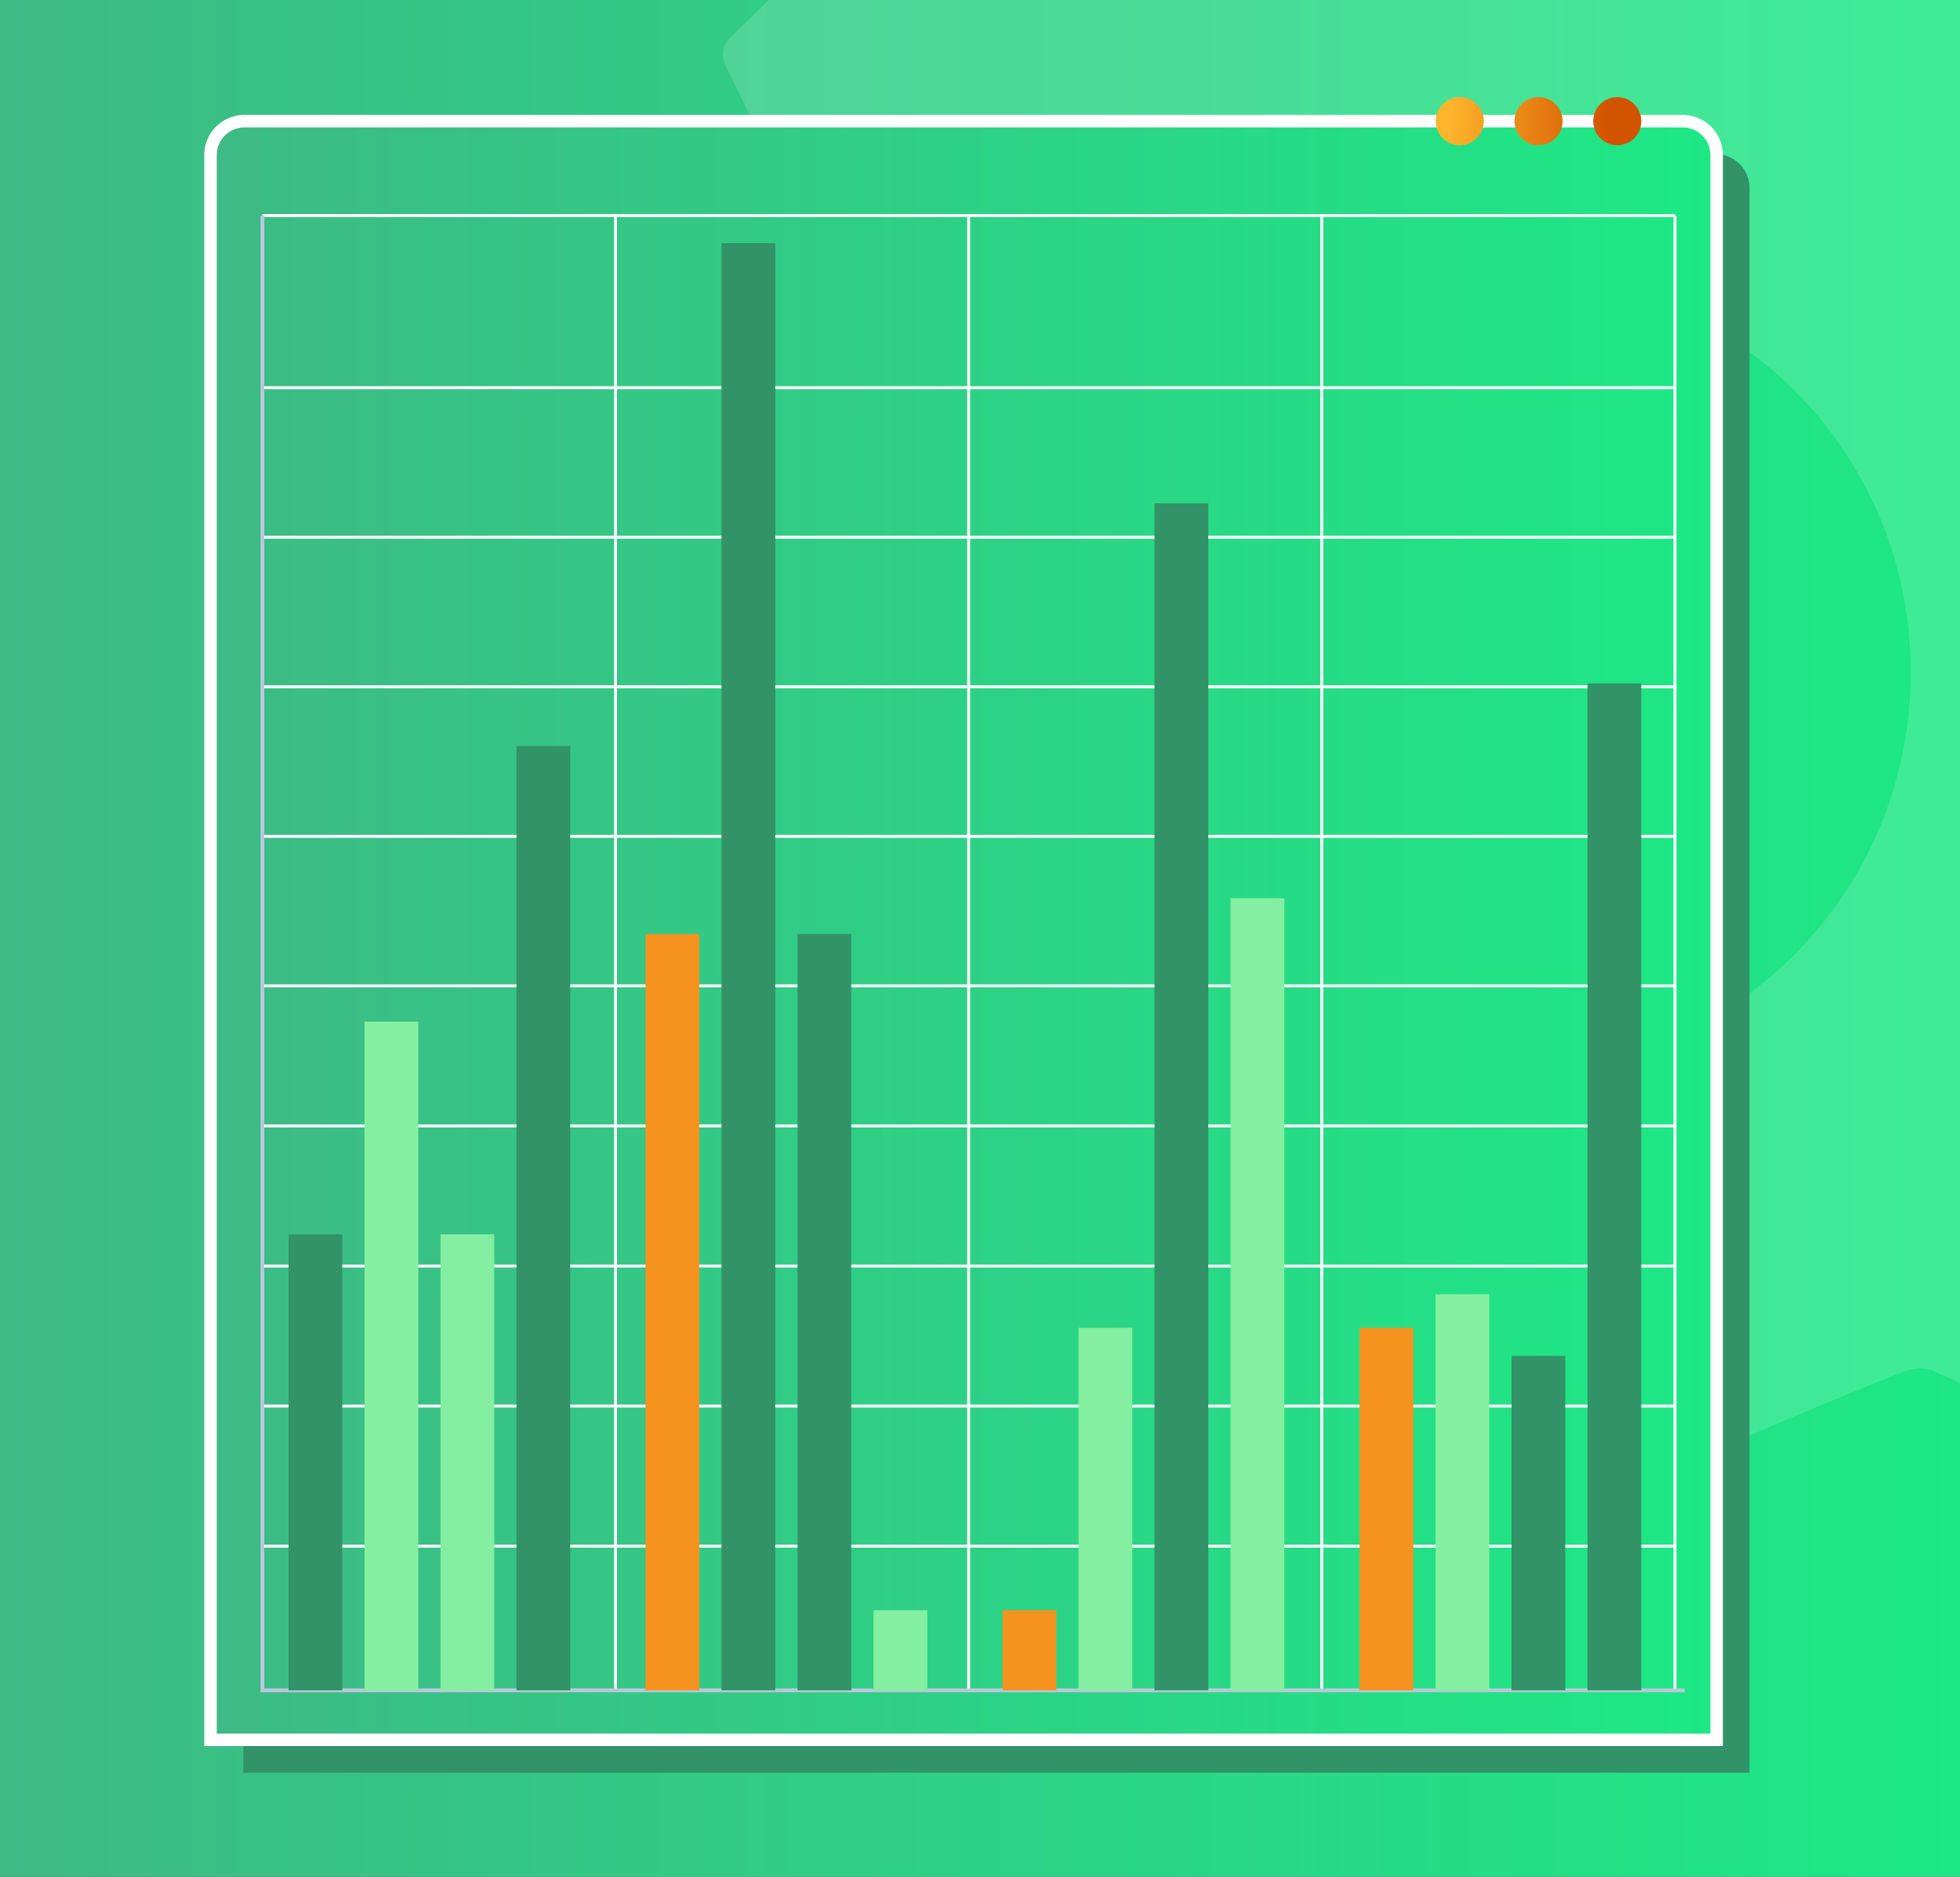 <svg id="Layer_1" data-name="Layer 1" xmlns="http://www.w3.org/2000/svg" xmlns:xlink="http://www.w3.org/1999/xlink" viewBox="0 0 470 450"><rect x="0" y="0" width="470" height="450" fill="#333333" stroke="none"/><defs><style>.cls-1{fill:url(#linear-gradient);}.cls-2{opacity:0.15;}.cls-3{fill:#fff;}.cls-4{fill:#319367;}.cls-5,.cls-6{stroke:#fff;}.cls-5,.cls-6,.cls-7{stroke-miterlimit:10;}.cls-5{stroke-width:3px;fill:url(#linear-gradient-2);}.cls-6,.cls-7{fill:none;}.cls-6{stroke-width:0.7px;}.cls-7{stroke:#bbc7dc;stroke-width:0.92px;}.cls-8{fill:#84efa0;}.cls-9{fill:#f6921e;}.cls-10{fill:url(#linear-gradient-3);}</style><linearGradient id="linear-gradient" y1="225" x2="470" y2="225" gradientUnits="userSpaceOnUse"><stop offset="0" stop-color="#3dba85"/><stop offset="1" stop-color="#1de885"/></linearGradient><linearGradient id="linear-gradient-2" x1="50.48" y1="223.12" x2="411.63" y2="223.12" xlink:href="#linear-gradient"/><linearGradient id="linear-gradient-3" x1="3708.61" y1="-1464.51" x2="3746.9" y2="-1464.51" gradientTransform="translate(4093.94 -1435.45) rotate(180)" gradientUnits="userSpaceOnUse"><stop offset="0" stop-color="#d35400"/><stop offset="1" stop-color="#ffb62d"/></linearGradient></defs><rect class="cls-1" width="470" height="450"/><g class="cls-2"><path class="cls-3" d="M184.33,0q-4.25,4.17-8.52,8.29c-2.94,2.84-3.07,5-1.34,8.44,6.94,14.07,13.47,28.33,20.36,42.42,1.58,3.22,1.5,5.61-.05,9-6,13.19-11.53,26.59-16.76,40.11-1.31,3.38-2.68,5.41-6.21,6.62-15,5.13-29.89,10.72-44.93,15.8-3.44,1.17-4.32,2.81-4.29,6.2.16,16.3.19,32.59,0,48.89,0,3.59,1.22,4.92,4.5,6C142.1,197,157,202.49,172,207.68c3.24,1.12,4.64,2.91,5.91,6.18,5.36,13.87,11.44,27.47,17,41.29a10.25,10.25,0,0,1,.14,7.23C188.36,277,181.42,291.51,174.39,306c-1.54,3.17-1.65,5.28,1.15,8q17.36,16.8,34.16,34.15c2.65,2.73,4.72,2.9,8,1.31,13.91-6.83,28-13.31,41.87-20.16,3.78-1.86,6.59-1.78,10.61.09q18.9,8.82,38.53,16c4.38,1.6,6.51,3.68,7.95,7.9,5.41,15.94,11.19,31.75,16.9,47.8,18.47,0,36.7.1,54.92-.17,1.49,0,3.69-2.31,4.32-4,5.58-15.07,10.74-30.29,16.42-45.32.84-2.22,3.41-4.37,5.7-5.37q20.44-8.94,41.2-17.2c2.16-.87,5.26-1.32,7.23-.42l6.68,3V0ZM362.11,256.91c-52.63,0-95.24-42.76-95.29-95.59S309.39,65.65,362,65.6c53.31,0,96.13,42.39,96.16,95.3A95.4,95.4,0,0,1,362.11,256.91Z"/></g><path class="cls-4" d="M66.48,36.94H411.4a8.12,8.12,0,0,1,8.12,8.12v380a0,0,0,0,1,0,0H58.37a0,0,0,0,1,0,0v-380A8.12,8.12,0,0,1,66.48,36.94Z"/><path class="cls-5" d="M58.6,29.06H403.52a8.12,8.12,0,0,1,8.12,8.12v380a0,0,0,0,1,0,0H50.48a0,0,0,0,1,0,0v-380A8.12,8.12,0,0,1,58.6,29.06Z"/><line class="cls-6" x1="62.92" y1="51.68" x2="401.65" y2="51.68"/><line class="cls-6" x1="62.92" y1="236.39" x2="401.65" y2="236.39"/><line class="cls-6" x1="62.92" y1="200.54" x2="401.65" y2="200.54"/><line class="cls-6" x1="62.92" y1="164.68" x2="401.65" y2="164.68"/><line class="cls-6" x1="62.92" y1="128.82" x2="401.65" y2="128.82"/><line class="cls-6" x1="62.92" y1="92.96" x2="401.65" y2="92.96"/><line class="cls-6" x1="62.92" y1="269.98" x2="401.65" y2="269.98"/><line class="cls-6" x1="62.92" y1="303.57" x2="401.65" y2="303.57"/><line class="cls-6" x1="62.92" y1="337.15" x2="401.65" y2="337.15"/><line class="cls-6" x1="62.92" y1="370.74" x2="401.65" y2="370.74"/><line class="cls-6" x1="147.6" y1="405.31" x2="147.6" y2="51.74"/><line class="cls-6" x1="232.28" y1="405.31" x2="232.28" y2="51.74"/><line class="cls-6" x1="316.96" y1="405.31" x2="316.96" y2="51.74"/><line class="cls-6" x1="401.65" y1="405.31" x2="401.65" y2="51.74"/><polyline class="cls-7" points="62.92 51.74 62.92 405.31 403.97 405.31"/><rect class="cls-4" x="69.19" y="295.98" width="12.89" height="109.33"/><rect class="cls-8" x="87.41" y="244.95" width="12.89" height="160.37"/><rect class="cls-8" x="105.63" y="295.98" width="12.89" height="109.33"/><rect class="cls-4" x="123.85" y="178.89" width="12.89" height="226.42"/><rect class="cls-9" x="154.79" y="223.96" width="12.89" height="181.35"/><rect class="cls-4" x="173.02" y="58.3" width="12.89" height="347.01"/><rect class="cls-4" x="191.24" y="223.96" width="12.89" height="181.35"/><rect class="cls-8" x="209.46" y="386.11" width="12.89" height="19.2"/><rect class="cls-9" x="240.41" y="386.11" width="12.89" height="19.2"/><rect class="cls-8" x="258.63" y="318.39" width="12.89" height="86.92"/><rect class="cls-4" x="276.85" y="120.7" width="12.89" height="284.61"/><rect class="cls-8" x="295.08" y="215.37" width="12.89" height="189.94"/><rect class="cls-9" x="326.01" y="318.39" width="12.89" height="86.92"/><rect class="cls-8" x="344.24" y="310.34" width="12.89" height="94.97"/><rect class="cls-4" x="362.46" y="325.13" width="12.89" height="80.18"/><rect class="cls-4" x="380.68" y="163.87" width="12.89" height="241.44"/><circle class="cls-10" cx="387.81" cy="29.06" r="5.77"/><circle class="cls-10" cx="368.93" cy="29.06" r="5.77"/><circle class="cls-10" cx="350.05" cy="29.06" r="5.77"/></svg>